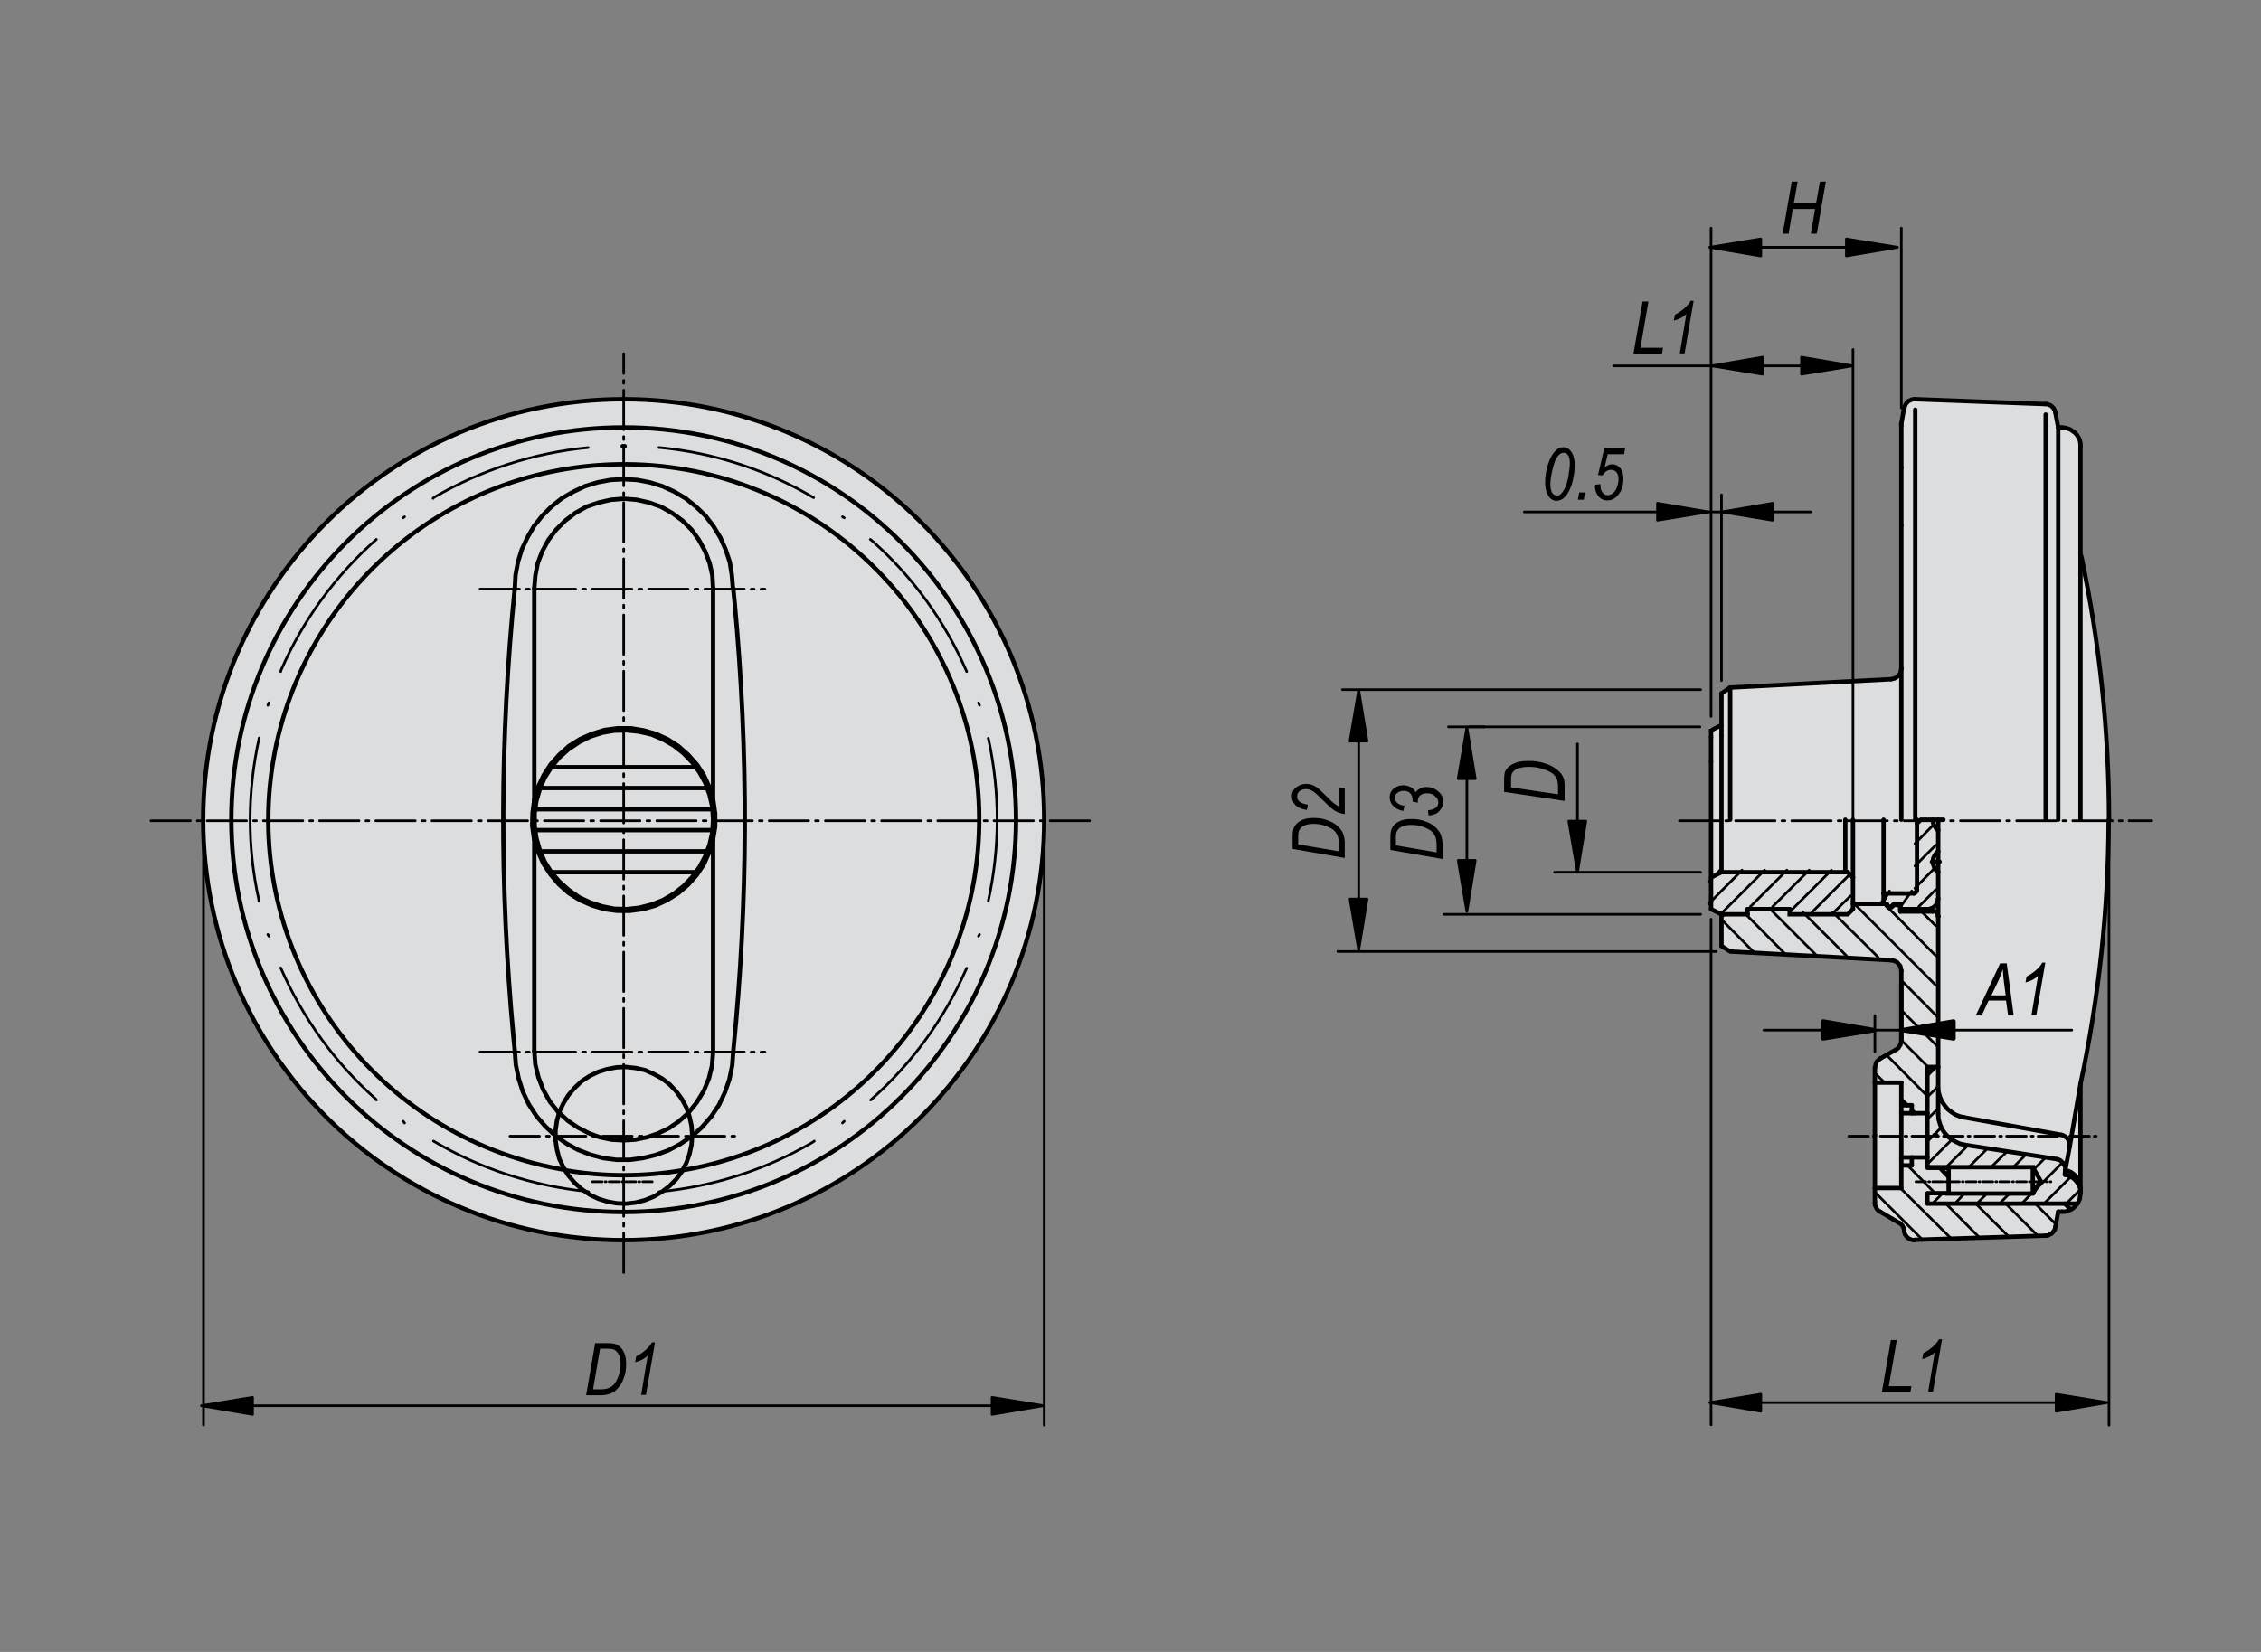 <?xml version="1.0" encoding="utf-8"?>
<!-- Generator: Adobe Illustrator 16.0.3, SVG Export Plug-In . SVG Version: 6.00 Build 0)  -->
<!DOCTYPE svg PUBLIC "-//W3C//DTD SVG 1.1//EN" "http://www.w3.org/Graphics/SVG/1.1/DTD/svg11.dtd">
<svg version="1.1" id="K0256-06262-108008" xmlns="http://www.w3.org/2000/svg" xmlns:xlink="http://www.w3.org/1999/xlink" x="0px"
	 y="0px" width="650px" height="475px" viewBox="0 0 650 475" enable-background="new 0 0 650 475" xml:space="preserve">
<rect x="0" y="0" width="650" height="475" fill="#808080" stroke="none"/>
<g>
	<g>
		<path fill="#DCDDDE" d="M179.1,356.4c66.7,0,120.7-54.1,120.7-120.7c0-66.7-54.1-120.7-120.7-120.7
			c-66.7,0-120.7,54.1-120.7,120.7C58.3,302.3,112.4,356.4,179.1,356.4"/>
		<path fill="#DCDDDE" d="M497.8,197.9l45.9-2.6l2.7-1.8V122l2.1-6.8l2.6-0.6l36.7,1.6l2.3,1.1l1.6,5.8l3.4,0.3l1.8,1.6l1.3,3.6
			l-0.2,33.6c0,0,6.8,25.9,6.8,41.6c0,15.7,2.7,12.1,0.5,52.7c-2.3,40.6-7.8,56.4-7.8,56.4l0.6,29.1l-1.3,4.5l-2.4,1.5l-2.6,0.5
			l-1.1,4.2l-1.3,2.1l-39,1.9l-2.3-0.8l-1-3.4l-7.8-4.7l-0.7-3.1v-38.3l1.3-2.1l5.7-2.9l0.5-2.6l0.3-20.2l-1-1.8L543,276l-45.4-2.4
			L495,272l-0.5-9.5l-3.1-1.1v-52.1l2.8-0.5l0.5-9.5L497.8,197.9z"/>
	</g>
	
		<line fill="none" stroke="#000000" stroke-width="0.75" stroke-linecap="round" stroke-miterlimit="1.5" x1="488.7" y1="209" x2="422.4" y2="209"/>
	
		<line fill="none" stroke="#000000" stroke-width="0.75" stroke-linecap="round" stroke-miterlimit="1.5" x1="488.9" y1="198.3" x2="385.9" y2="198.3"/>
	
		<line fill="none" stroke="#000000" stroke-width="1.25" stroke-linecap="round" stroke-miterlimit="1.5" x1="494.9" y1="208.5" x2="494.9" y2="199.4"/>
	
		<line fill="none" stroke="#000000" stroke-width="1.25" stroke-linecap="round" stroke-miterlimit="1.5" x1="543.7" y1="195.3" x2="497.4" y2="197.7"/>
	
		<line fill="none" stroke="#000000" stroke-width="1.25" stroke-linecap="round" stroke-miterlimit="1.5" x1="546.6" y1="192.2" x2="546.6" y2="151"/>
	
		<line fill="none" stroke="#000000" stroke-width="1.25" stroke-linecap="round" stroke-miterlimit="1.5" x1="546.6" y1="279.1" x2="546.6" y2="299.2"/>
	
		<line fill="none" stroke="#000000" stroke-width="1.25" stroke-linecap="round" stroke-miterlimit="1.5" x1="588.1" y1="116.2" x2="550.6" y2="114.8"/>
	
		<line fill="none" stroke="#000000" stroke-width="1.25" stroke-linecap="round" stroke-miterlimit="1.5" x1="550.6" y1="356.5" x2="588.1" y2="355.3"/>
	<polyline fill="none" stroke="#000000" stroke-width="1.25" stroke-linecap="round" stroke-miterlimit="1.5" points="543.7,195.3 
		544.1,195.2 544.6,195.1 545,194.9 545.4,194.6 545.7,194.3 546,194 546.3,193.6 546.4,193.2 546.5,192.7 546.6,192.3 546.6,192.2 
			"/>
	<polyline fill="none" stroke="#000000" stroke-width="1.25" stroke-linecap="round" stroke-miterlimit="1.5" points="546.6,279.1 
		546.5,278.7 546.4,278.2 546.3,277.8 546,277.4 545.7,277.1 545.4,276.7 545,276.5 544.6,276.3 544.2,276.2 543.7,276.1 
		543.7,276.1 	"/>
	
		<line fill="none" stroke="#000000" stroke-width="1.25" stroke-linecap="round" stroke-miterlimit="1.5" x1="546.6" y1="317.8" x2="549.6" y2="317.8"/>
	
		<line fill="none" stroke="#000000" stroke-width="1.25" stroke-linecap="round" stroke-miterlimit="1.5" x1="546.6" y1="335.1" x2="549.6" y2="335.1"/>
	
		<line fill="none" stroke="#000000" stroke-width="1.25" stroke-linecap="round" stroke-miterlimit="1.5" x1="539" y1="341.6" x2="546.6" y2="341.6"/>
	
		<line fill="none" stroke="#000000" stroke-width="1.25" stroke-linecap="round" stroke-miterlimit="1.5" x1="539" y1="311.3" x2="546.6" y2="311.3"/>
	
		<line fill="none" stroke="#000000" stroke-width="1.25" stroke-linecap="round" stroke-miterlimit="1.5" x1="539" y1="326.4" x2="539" y2="311.3"/>
	
		<line fill="none" stroke="#000000" stroke-width="1.25" stroke-linecap="round" stroke-miterlimit="1.5" x1="539" y1="326.4" x2="539" y2="341.6"/>
	
		<line fill="none" stroke="#000000" stroke-width="1.25" stroke-linecap="round" stroke-miterlimit="1.5" x1="540.5" y1="304.4" x2="545.1" y2="301.8"/>
	
		<line fill="none" stroke="#000000" stroke-width="1.25" stroke-linecap="round" stroke-miterlimit="1.5" x1="545.9" y1="351.6" x2="540.5" y2="348.4"/>
	
		<line fill="none" stroke="#000000" stroke-width="1.25" stroke-linecap="round" stroke-miterlimit="1.5" x1="546.6" y1="317.8" x2="546.6" y2="311.3"/>
	<polyline fill="none" stroke="#000000" stroke-width="1.25" stroke-linecap="round" stroke-miterlimit="1.5" points="545.1,301.8 
		545.4,301.6 545.8,301.3 546,300.9 546.3,300.5 546.4,300.1 546.5,299.7 546.6,299.2 546.6,299.2 	"/>
	<polyline fill="none" stroke="#000000" stroke-width="1.25" stroke-linecap="round" stroke-miterlimit="1.5" points="540.5,304.4 
		540.2,304.7 539.8,305 539.5,305.3 539.3,305.7 539.2,306.2 539.1,306.6 539,307.1 539,307 	"/>
	<polyline fill="none" stroke="#000000" stroke-width="1.25" stroke-linecap="round" stroke-miterlimit="1.5" points="539,345.8 
		539,346.3 539.1,346.7 539.3,347.1 539.5,347.5 539.8,347.9 540.1,348.2 540.5,348.4 540.5,348.4 	"/>
	<polyline fill="none" stroke="#000000" stroke-width="1.25" stroke-linecap="round" stroke-miterlimit="1.5" points="546.6,134.5 
		546.6,125.3 546.6,122.4 	"/>
	
		<line fill="none" stroke="#000000" stroke-width="1.25" stroke-linecap="round" stroke-miterlimit="1.5" x1="547.4" y1="117.3" x2="546.6" y2="121.8"/>
	<polyline fill="none" stroke="#000000" stroke-width="1.25" stroke-linecap="round" stroke-miterlimit="1.5" points="547.4,353.7 
		547.4,354.1 547.5,354.5 547.7,355 548,355.4 548.3,355.8 548.7,356.1 549.1,356.3 549.6,356.5 550.1,356.6 550.5,356.6 
		550.6,356.5 	"/>
	<polyline fill="none" stroke="#000000" stroke-width="1.25" stroke-linecap="round" stroke-miterlimit="1.5" points="547.4,353.7 
		547.3,353.2 547.1,352.8 546.9,352.4 546.6,352.1 546.3,351.8 545.9,351.5 545.9,351.6 	"/>
	<polyline fill="none" stroke="#000000" stroke-width="1.25" stroke-linecap="round" stroke-miterlimit="1.5" points="550.6,114.8 
		550.1,114.8 549.6,114.9 549.2,115.1 548.7,115.3 548.4,115.6 548,116 547.8,116.4 547.6,116.8 547.5,117.3 547.4,117.3 	"/>
	<polyline fill="none" stroke="#000000" stroke-width="1.25" stroke-linecap="round" stroke-miterlimit="1.5" points="598.1,128.3 
		598.1,127.5 597.9,126.6 597.6,125.9 597.1,125.1 596.6,124.5 595.9,124 595.2,123.5 594.4,123.2 593.6,123 592.8,122.9 
		591.7,122.9 	"/>
	<polyline fill="none" stroke="#000000" stroke-width="1.25" stroke-linecap="round" stroke-miterlimit="1.5" points="592.8,348.4 
		593.6,348.4 594.5,348.2 595.3,347.8 596,347.4 596.6,346.8 597.2,346.1 597.2,346.1 	"/>
	
		<line fill="none" stroke="#000000" stroke-width="1.25" stroke-linecap="round" stroke-miterlimit="1.5" x1="592.8" y1="348.4" x2="591.7" y2="348.4"/>
	
		<line fill="none" stroke="#000000" stroke-width="1.25" stroke-linecap="round" stroke-miterlimit="1.5" x1="598.1" y1="159.6" x2="598.1" y2="128.3"/>
	
		<line fill="none" stroke="#000000" stroke-width="1.25" stroke-linecap="round" stroke-miterlimit="1.5" x1="549.6" y1="320.1" x2="549.6" y2="317.8"/>
	
		<line fill="none" stroke="#000000" stroke-width="1.25" stroke-linecap="round" stroke-miterlimit="1.5" x1="549.6" y1="335.1" x2="549.6" y2="332.8"/>
	<polyline fill="none" stroke="#000000" stroke-width="1.25" stroke-linecap="round" stroke-miterlimit="1.5" points="546.6,341.6 
		546.6,335.1 546.6,332.8 	"/>
	
		<line fill="none" stroke="#000000" stroke-width="1.25" stroke-linecap="round" stroke-miterlimit="1.5" x1="546.6" y1="320.1" x2="546.6" y2="317.8"/>
	
		<line fill="none" stroke="#000000" stroke-width="1.25" stroke-linecap="round" stroke-miterlimit="1.5" x1="539" y1="341.6" x2="539" y2="345.8"/>
	
		<line fill="none" stroke="#000000" stroke-width="1.25" stroke-linecap="round" stroke-miterlimit="1.5" x1="539" y1="311.3" x2="539" y2="307"/>
	
		<line fill="none" stroke="#000000" stroke-width="1.25" stroke-linecap="round" stroke-miterlimit="1.5" x1="546.6" y1="151" x2="546.6" y2="134.5"/>
	
		<line fill="none" stroke="#000000" stroke-width="1.25" stroke-linecap="round" stroke-miterlimit="1.5" x1="544.5" y1="260.2" x2="545.8" y2="260.2"/>
	
		<line fill="none" stroke="#000000" stroke-width="1.25" stroke-linecap="round" stroke-miterlimit="1.5" x1="532.7" y1="259.9" x2="541.5" y2="259.9"/>
	
		<line fill="none" stroke="#000000" stroke-width="1.25" stroke-linecap="round" stroke-miterlimit="1.5" x1="545.8" y1="260.2" x2="546.3" y2="260.8"/>
	
		<line fill="none" stroke="#000000" stroke-width="1.25" stroke-linecap="round" stroke-miterlimit="1.5" x1="545.8" y1="260.2" x2="545.8" y2="259.9"/>
	
		<line fill="none" stroke="#000000" stroke-width="1.25" stroke-linecap="round" stroke-miterlimit="1.5" x1="543.8" y1="260.8" x2="544.5" y2="260.2"/>
	<polyline fill="none" stroke="#000000" stroke-width="1.25" stroke-linecap="round" stroke-miterlimit="1.5" points="542.4,260.2 
		542.5,260.3 542.5,260.4 542.5,260.5 542.6,260.6 542.7,260.7 542.8,260.8 542.9,260.9 543,260.9 543.1,261 543.3,261 543.4,261 
		543.5,260.9 543.6,260.9 543.8,260.8 543.8,260.8 543.8,260.8 	"/>
	
		<line fill="none" stroke="#000000" stroke-width="1.25" stroke-linecap="round" stroke-miterlimit="1.5" x1="544.5" y1="260.2" x2="544.5" y2="259.9"/>
	
		<line fill="none" stroke="#000000" stroke-width="1.25" stroke-linecap="round" stroke-miterlimit="1.5" x1="546.3" y1="262.1" x2="546.3" y2="261.4"/>
	<polyline fill="none" stroke="#000000" stroke-width="1.25" stroke-linecap="round" stroke-miterlimit="1.5" points="546.6,121.8 
		546.5,122.4 546.6,122.4 	"/>
	
		<line fill="none" stroke="#000000" stroke-width="1.25" stroke-linecap="round" stroke-miterlimit="1.5" x1="590.9" y1="118.7" x2="591.7" y2="122.9"/>
	<polyline fill="none" stroke="#000000" stroke-width="1.25" stroke-linecap="round" stroke-miterlimit="1.5" points="590.9,118.7 
		590.8,118.2 590.6,117.8 590.4,117.4 590.1,117.1 589.8,116.8 589.4,116.5 589,116.4 588.6,116.2 588.2,116.2 588.1,116.2 	"/>
	
		<line fill="none" stroke="#000000" stroke-width="1.25" stroke-linecap="round" stroke-miterlimit="1.5" x1="591.7" y1="348.4" x2="590.9" y2="352.7"/>
	<polyline fill="none" stroke="#000000" stroke-width="1.25" stroke-linecap="round" stroke-miterlimit="1.5" points="588.1,355.3 
		588.6,355.3 589,355.1 589.4,354.9 589.8,354.7 590.1,354.4 590.4,354 590.7,353.6 590.8,353.2 590.9,352.8 590.9,352.7 	"/>
	
		<line fill="none" stroke="#000000" stroke-width="1.25" stroke-linecap="round" stroke-miterlimit="1.5" x1="595" y1="329.7" x2="598.1" y2="311.7"/>
	
		<line fill="none" stroke="#000000" stroke-width="1.25" stroke-linecap="round" stroke-miterlimit="1.5" x1="555.6" y1="262.1" x2="546.3" y2="262.1"/>
	
		<line fill="none" stroke="#000000" stroke-width="1.25" stroke-linecap="round" stroke-miterlimit="1.5" x1="557.2" y1="306.8" x2="557.2" y2="263.5"/>
	
		<line fill="none" stroke="#000000" stroke-width="1.25" stroke-linecap="round" stroke-miterlimit="1.5" x1="546.6" y1="235.7" x2="546.6" y2="192.2"/>
	
		<line fill="none" stroke="#000000" stroke-width="1.25" stroke-linecap="round" stroke-miterlimit="1.5" x1="598.1" y1="159.6" x2="598.1" y2="235.7"/>
	
		<line fill="none" stroke="#000000" stroke-width="1.25" stroke-linecap="round" stroke-miterlimit="1.5" x1="591.7" y1="122.9" x2="591.7" y2="235.7"/>
	
		<line fill="none" stroke="#000000" stroke-width="1.25" stroke-linecap="round" stroke-miterlimit="1.5" x1="494.9" y1="272" x2="494.9" y2="262.9"/>
	
		<line fill="none" stroke="#000000" stroke-width="1.25" stroke-linecap="round" stroke-miterlimit="1.5" x1="497.4" y1="235.7" x2="497.4" y2="197.7"/>
	
		<line fill="none" stroke="#000000" stroke-width="1.25" stroke-linecap="round" stroke-miterlimit="1.5" x1="598.1" y1="341.7" x2="598.1" y2="311.7"/>
	<g>
		<path fill="none" stroke="#000000" stroke-width="1.25" stroke-linecap="round" stroke-miterlimit="1.5" d="M606.3,235.7
			c0-25.4-2.7-50.7-7.9-75.5l-0.2-0.6"/>
		<path fill="none" stroke="#000000" stroke-width="1.25" stroke-linecap="round" stroke-miterlimit="1.5" d="M598.1,311.7
			c5.3-24.8,8-50.1,8.1-75.5l0.1-0.6"/>
		
			<line fill="none" stroke="#000000" stroke-width="1.25" stroke-linecap="round" stroke-miterlimit="1.5" x1="542.3" y1="260.2" x2="542.3" y2="259.9"/>
		
			<line fill="none" stroke="#000000" stroke-width="1.25" stroke-linecap="round" stroke-miterlimit="1.5" x1="557.2" y1="263.5" x2="557.2" y2="258.4"/>
		
			<line fill="none" stroke="#000000" stroke-width="1.25" stroke-linecap="round" stroke-miterlimit="1.5" x1="557.2" y1="250.8" x2="557.2" y2="244.8"/>
		
			<line fill="none" stroke="#000000" stroke-width="1.25" stroke-linecap="round" stroke-miterlimit="1.5" x1="557.2" y1="238.7" x2="557.2" y2="235.7"/>
		
			<line fill="none" stroke="#000000" stroke-width="1.25" stroke-linecap="round" stroke-miterlimit="1.5" x1="497.4" y1="197.7" x2="497.4" y2="197.7"/>
		
			<line fill="none" stroke="#000000" stroke-width="1.25" stroke-linecap="round" stroke-miterlimit="1.5" x1="494.9" y1="199.4" x2="497.4" y2="197.7"/>
		<polyline fill="none" stroke="#000000" stroke-width="1.25" stroke-linecap="round" stroke-miterlimit="1.5" points="557.2,263.5 
			557.1,263.2 557.1,263 557,262.8 556.9,262.6 556.7,262.4 556.6,262.3 556.4,262.1 556.2,262 556,262 555.7,261.9 555.6,262.1 		
			"/>
		<polyline fill="none" stroke="#000000" stroke-width="1.25" stroke-linecap="round" stroke-miterlimit="1.5" points="557.2,263.6 
			557.2,263.5 557.2,263.5 		"/>
		<polyline fill="none" stroke="#000000" stroke-width="1.25" stroke-linecap="round" stroke-miterlimit="1.5" points="494.9,272 
			497.4,273.6 543.7,276.1 		"/>
		<path fill="none" stroke="#000000" stroke-width="1.25" stroke-linecap="round" stroke-miterlimit="1.5" d="M300.2,235.7
			c0-66.8-54.1-120.9-120.9-120.9c-66.8,0-120.9,54.1-120.9,120.9c0,66.8,54.1,120.9,120.9,120.9
			C246.1,356.5,300.2,302.4,300.2,235.7"/>
		<path fill="none" stroke="#000000" stroke-width="1.25" stroke-linecap="round" stroke-miterlimit="1.5" d="M292.1,235.7
			c0-62.3-50.5-112.8-112.8-112.8c-62.3,0-112.8,50.5-112.8,112.8c0,62.3,50.5,112.8,112.8,112.8C241.6,348.4,292.1,298,292.1,235.7
			"/>
		<polyline fill="none" stroke="#000000" stroke-width="1.25" stroke-linecap="round" stroke-miterlimit="1.5" points="205,169.1 
			204.8,165.5 204,161.9 202.7,158.5 200.9,155.2 198.8,152.3 196.2,149.7 193.2,147.5 190,145.7 186.6,144.5 183,143.7 
			179.3,143.4 175.7,143.7 172.1,144.5 168.6,145.7 165.4,147.5 162.5,149.7 159.9,152.3 157.7,155.2 155.9,158.5 154.6,161.9 
			153.9,165.5 153.6,169.1 		"/>
		<polyline fill="none" stroke="#000000" stroke-width="1.25" stroke-linecap="round" stroke-miterlimit="1.5" points="197.9,320 
			200.3,317 202.3,313.7 203.8,310.1 204.7,306.4 205,302.5 205,302.2 205,241.3 		"/>
		
			<line fill="none" stroke="#000000" stroke-width="1.25" stroke-linecap="round" stroke-miterlimit="1.5" x1="153.6" y1="302.2" x2="153.6" y2="241.3"/>
		
			<line fill="none" stroke="#000000" stroke-width="1.25" stroke-linecap="round" stroke-miterlimit="1.5" x1="205" y1="230" x2="205" y2="169.1"/>
		
			<line fill="none" stroke="#000000" stroke-width="1.25" stroke-linecap="round" stroke-miterlimit="1.5" x1="153.6" y1="230" x2="153.6" y2="169.1"/>
		<polyline fill="none" stroke="#000000" stroke-width="1.25" stroke-linecap="round" stroke-miterlimit="1.5" points="153.6,302.2 
			153.9,306.1 154.8,309.8 156.2,313.4 158.1,316.8 160.5,319.8 160.8,320 		"/>
		<path fill="none" stroke="#000000" stroke-width="1.25" stroke-linecap="round" stroke-miterlimit="1.5" d="M196.2,336.5
			c52.3-8.8,89.1-56,85-108.9c-4.2-52.8-48-93.7-101-94.1c-53-0.4-97.5,39.7-102.6,92.4c-5.1,52.7,31,100.6,83.2,110.2l1.7,0.3"/>
		<polyline fill="none" stroke="#000000" stroke-width="1.25" stroke-linecap="round" stroke-miterlimit="1.5" points="210.7,169.1 
			210.4,165.4 209.8,161.6 208.6,158 207.1,154.6 205.1,151.3 202.8,148.3 200.1,145.7 197.1,143.3 193.9,141.4 190.4,139.8 
			186.8,138.7 183.1,138 179.3,137.8 175.5,138 171.8,138.7 168.2,139.8 164.8,141.4 161.5,143.3 158.5,145.7 155.9,148.3 
			153.5,151.3 151.6,154.6 150,158 148.9,161.6 148.2,165.4 148,169.1 		"/>
		<path fill="none" stroke="#000000" stroke-width="1.25" stroke-linecap="round" stroke-miterlimit="1.5" d="M199,326.7l2.9-2.7
			l2.6-3l2.2-3.3l1.7-3.6l1.3-3.8l0.8-3.9l0.3-4l0-0.1c4.3-42.9,4.4-86.1,0.4-129l-0.4-4.1"/>
		<path fill="none" stroke="#000000" stroke-width="1.25" stroke-linecap="round" stroke-miterlimit="1.5" d="M148,169.1
			c-4.3,42.9-4.4,86.1-0.4,129l0.4,4.1l0.3,4l0.8,3.9l1.2,3.8l1.7,3.6l2.2,3.4l2.6,3l2.9,2.7l0.1,0.1"/>
		
			<line fill="none" stroke="#000000" stroke-width="1.25" stroke-linecap="round" stroke-miterlimit="1.5" x1="557.2" y1="258.4" x2="557.2" y2="250.8"/>
		<polyline fill="none" stroke="#000000" stroke-width="1.25" stroke-linecap="round" stroke-miterlimit="1.5" points="554.1,261.4 
			554.6,261.4 555.1,261.2 555.5,261.1 555.9,260.8 556.3,260.5 556.6,260.1 556.8,259.7 557,259.3 557.1,258.8 557.2,258.4 		"/>
		
			<line fill="none" stroke="#000000" stroke-width="1.25" stroke-linecap="round" stroke-miterlimit="1.5" x1="546.3" y1="259.9" x2="544.5" y2="259.9"/>
		
			<line fill="none" stroke="#000000" stroke-width="1.25" stroke-linecap="round" stroke-miterlimit="1.5" x1="546.3" y1="261.4" x2="546.3" y2="259.9"/>
		
			<line fill="none" stroke="#000000" stroke-width="1.25" stroke-linecap="round" stroke-miterlimit="1.5" x1="541.5" y1="256.9" x2="550.2" y2="256.9"/>
		
			<line fill="none" stroke="#000000" stroke-width="1.25" stroke-linecap="round" stroke-miterlimit="1.5" x1="551.1" y1="256" x2="551.1" y2="235.7"/>
		
			<line fill="none" stroke="#000000" stroke-width="1.25" stroke-linecap="round" stroke-miterlimit="1.5" x1="541.5" y1="256.9" x2="541.5" y2="259.9"/>
		
			<line fill="none" stroke="#000000" stroke-width="1.25" stroke-linecap="round" stroke-miterlimit="1.5" x1="554.1" y1="261.4" x2="546.3" y2="261.4"/>
		<polyline fill="none" stroke="#000000" stroke-width="1.25" stroke-linecap="round" stroke-miterlimit="1.5" points="542.4,259.9 
			542.5,260 542.5,260.1 542.5,260.3 542.6,260.4 542.7,260.5 542.8,260.6 542.9,260.6 543,260.7 543.1,260.7 543.3,260.7 
			543.4,260.7 543.5,260.7 543.7,260.6 543.8,260.6 543.9,260.5 543.8,260.6 544.5,259.9 		"/>
		
			<line fill="none" stroke="#000000" stroke-width="1.25" stroke-linecap="round" stroke-miterlimit="1.5" x1="542.3" y1="259.9" x2="541.5" y2="259.9"/>
		<polyline fill="none" stroke="#000000" stroke-width="1.25" stroke-linecap="round" stroke-miterlimit="1.5" points="550.2,256.9 
			550.3,256.8 550.4,256.8 550.5,256.8 550.6,256.7 550.7,256.6 550.8,256.5 550.9,256.4 550.9,256.3 551,256.2 551,256 551.1,256 
					"/>
		<polyline fill="none" stroke="#000000" stroke-width="1.25" stroke-linecap="round" stroke-miterlimit="1.5" points="557.2,244.8 
			556.7,245.2 556.4,245.6 556.1,246.1 555.8,246.7 555.7,247.2 555.7,247.8 555.7,248.4 555.9,249 556.1,249.5 556.4,250 
			556.8,250.5 557.2,250.9 557.2,250.8 		"/>
		
			<line fill="none" stroke="#000000" stroke-width="1.25" stroke-linecap="round" stroke-miterlimit="1.5" x1="557.2" y1="244.8" x2="557.2" y2="238.7"/>
		
			<line fill="none" stroke="#000000" stroke-width="1.25" stroke-linecap="round" stroke-miterlimit="1.5" x1="541.5" y1="235.7" x2="541.5" y2="256.9"/>
		<polyline fill="none" stroke="#000000" stroke-width="1.25" stroke-linecap="round" stroke-miterlimit="1.5" points="555.6,235.7 
			555.7,236.3 555.8,236.9 556.1,237.4 556.4,237.9 556.7,238.4 557.2,238.8 557.2,238.7 		"/>
		
			<line fill="none" stroke="#000000" stroke-width="1.25" stroke-linecap="round" stroke-miterlimit="1.5" x1="200.1" y1="220.6" x2="158.6" y2="220.6"/>
		
			<line fill="none" stroke="#000000" stroke-width="1.25" stroke-linecap="round" stroke-miterlimit="1.5" x1="203.4" y1="226.6" x2="155.3" y2="226.6"/>
		
			<line fill="none" stroke="#000000" stroke-width="1.25" stroke-linecap="round" stroke-miterlimit="1.5" x1="204.9" y1="232.7" x2="153.7" y2="232.7"/>
		
			<line fill="none" stroke="#000000" stroke-width="1.25" stroke-linecap="round" stroke-miterlimit="1.5" x1="204.9" y1="238.7" x2="153.7" y2="238.7"/>
		
			<line fill="none" stroke="#000000" stroke-width="1.25" stroke-linecap="round" stroke-miterlimit="1.5" x1="203.4" y1="244.8" x2="155.3" y2="244.8"/>
		
			<line fill="none" stroke="#000000" stroke-width="1.25" stroke-linecap="round" stroke-miterlimit="1.5" x1="200.1" y1="250.8" x2="158.6" y2="250.8"/>
		
			<line fill="none" stroke="#000000" stroke-width="1.25" stroke-linecap="round" stroke-miterlimit="1.5" x1="554.1" y1="346" x2="554.1" y2="343.7"/>
		
			<line fill="none" stroke="#000000" stroke-width="1.25" stroke-linecap="round" stroke-miterlimit="1.5" x1="597.2" y1="346.1" x2="554.1" y2="346.1"/>
		
			<line fill="none" stroke="#000000" stroke-width="1.25" stroke-linecap="round" stroke-miterlimit="1.5" x1="554.1" y1="306.8" x2="554.1" y2="320.1"/>
		
			<line fill="none" stroke="#000000" stroke-width="1.25" stroke-linecap="round" stroke-miterlimit="1.5" x1="554.1" y1="306.8" x2="557.2" y2="306.8"/>
		<polyline fill="none" stroke="#000000" stroke-width="1.25" stroke-linecap="round" stroke-miterlimit="1.5" points="597.2,346.1 
			597.6,345.4 597.9,344.7 598,343.9 598.1,343.1 598.1,343.1 598.1,342.2 597.9,341.4 597.5,340.6 597.1,339.9 596.5,339.2 
			595.9,338.7 595.1,338.3 594.4,337.9 593.5,337.8 593.6,337.8 		"/>
		
			<line fill="none" stroke="#000000" stroke-width="1.25" stroke-linecap="round" stroke-miterlimit="1.5" x1="564.9" y1="329.2" x2="591.3" y2="333.3"/>
		
			<line fill="none" stroke="#000000" stroke-width="1.25" stroke-linecap="round" stroke-miterlimit="1.5" x1="592.5" y1="326.3" x2="564.7" y2="321.3"/>
		
			<line fill="none" stroke="#000000" stroke-width="1.25" stroke-linecap="round" stroke-miterlimit="1.5" x1="557.2" y1="312.4" x2="557.2" y2="306.8"/>
		<polyline fill="none" stroke="#000000" stroke-width="1.25" stroke-linecap="round" stroke-miterlimit="1.5" points="564.7,321.3 
			563.4,321 562.1,320.5 560.9,319.7 559.9,318.9 559,317.8 558.2,316.6 557.7,315.4 557.3,314 557.2,312.6 557.2,312.4 
			557.2,320.2 		"/>
		<polyline fill="none" stroke="#000000" stroke-width="1.25" stroke-linecap="round" stroke-miterlimit="1.5" points="564.9,329.2 
			563.5,328.9 562.2,328.3 561,327.6 559.9,326.7 559,325.7 558.2,324.5 557.7,323.2 557.3,321.8 557.2,320.4 557.2,320.2 		"/>
		
			<line fill="none" stroke="#000000" stroke-width="1.25" stroke-linecap="round" stroke-miterlimit="1.5" x1="598.1" y1="341.7" x2="598.1" y2="343.1"/>
		
			<line fill="none" stroke="#000000" stroke-width="1.25" stroke-linecap="round" stroke-miterlimit="1.5" x1="554.1" y1="320.1" x2="546.6" y2="320.1"/>
		<polyline fill="none" stroke="#000000" stroke-width="1.25" stroke-linecap="round" stroke-miterlimit="1.5" points="554.1,332.8 
			546.6,332.8 546.6,320.1 		"/>
		<polyline fill="none" stroke="#000000" stroke-width="1.25" stroke-linecap="round" stroke-miterlimit="1.5" points="554.1,320.1 
			554.1,332.3 554.1,335.1 		"/>
		
			<line fill="none" stroke="#000000" stroke-width="1.25" stroke-linecap="round" stroke-miterlimit="1.5" x1="593.6" y1="337.8" x2="593.7" y2="336.6"/>
		<polyline fill="none" stroke="#000000" stroke-width="1.25" stroke-linecap="round" stroke-miterlimit="1.5" points="593.7,336.5 
			594.5,336.7 595.3,337 596,337.5 596.6,338 597.1,338.6 597.5,339.3 597.8,340.1 598,340.9 598.1,341.7 598.1,341.7 		"/>
		<polyline fill="none" stroke="#000000" stroke-width="1.25" stroke-linecap="round" stroke-miterlimit="1.5" points="591.3,333.3 
			591.7,333.4 592.2,333.6 592.6,333.9 593,334.3 593.3,334.7 593.5,335.1 593.7,335.6 593.8,336.1 593.8,336.6 593.7,336.6 
			595,329.7 		"/>
		<polyline fill="none" stroke="#000000" stroke-width="1.25" stroke-linecap="round" stroke-miterlimit="1.5" points="592.5,326.3 
			593,326.4 593.4,326.6 593.8,326.9 594.2,327.2 594.5,327.6 594.7,328 594.9,328.4 595,328.9 595,329.3 595,329.8 595,329.7 		"/>
		<polyline fill="none" stroke="#000000" stroke-width="1.25" stroke-linecap="round" stroke-miterlimit="1.5" points="199,326.4 
			198.8,323.7 198.2,321 197.3,318.4 196,316 194.4,313.8 192.5,311.8 190.3,310.1 187.9,308.8 185.4,307.7 182.7,307.1 180,306.8 
			177.3,306.9 174.6,307.4 172,308.2 169.5,309.4 167.2,310.9 165.2,312.8 163.4,314.9 162,317.2 160.8,319.7 160.1,322.3 
			159.7,325.1 159.7,327.8 160.1,330.5 160.8,333.2 162,335.7 163.4,338 165.2,340.1 167.2,341.9 169.5,343.5 172,344.7 
			174.6,345.5 177.3,346 180,346.1 182.7,345.8 185.4,345.1 187.9,344.1 190.3,342.7 192.5,341 194.4,339.1 196,336.9 197.3,334.4 
			198.2,331.9 198.8,329.2 199,326.4 		"/>
		<polyline fill="none" stroke="#000000" stroke-width="1.25" stroke-linecap="round" stroke-miterlimit="1.5" points="160.8,320 
			163.3,322.3 166.1,324.2 169.2,325.8 172.4,327 175.8,327.7 179.2,327.9 182.6,327.7 186,327 189.2,325.9 192.3,324.4 
			195.1,322.5 197.7,320.2 197.9,320 		"/>
		<polyline fill="none" stroke="#000000" stroke-width="1.25" stroke-linecap="round" stroke-miterlimit="1.5" points="159.7,326.6 
			162.8,328.8 166.1,330.6 169.7,332 173.4,333 177.2,333.5 181,333.5 184.8,333 188.5,332.1 192.1,330.8 195.5,329 198.6,326.9 
			199,326.7 		"/>
		<path fill="none" stroke="#000000" stroke-width="1.25" stroke-linecap="round" stroke-miterlimit="1.5" d="M196.2,336.5
			c-11.2,1.9-22.6,1.9-33.7,0l-0.1,0"/>
		<polyline fill="none" stroke="#000000" stroke-width="1.25" stroke-linecap="round" stroke-miterlimit="1.5" points="494.9,250.8 
			494.9,235.7 494.9,211.5 		"/>
		
			<line fill="none" stroke="#000000" stroke-width="1.25" stroke-linecap="round" stroke-miterlimit="1.5" x1="491.9" y1="259.3" x2="491.9" y2="252.3"/>
		<polyline fill="none" stroke="#000000" stroke-width="1.25" stroke-linecap="round" stroke-miterlimit="1.5" points="502.4,261.4 
			502.4,262.9 495.7,262.9 		"/>
		
			<line fill="none" stroke="#000000" stroke-width="1.25" stroke-linecap="round" stroke-miterlimit="1.5" x1="514.5" y1="261.4" x2="502.4" y2="261.4"/>
		<polyline fill="none" stroke="#000000" stroke-width="1.25" stroke-linecap="round" stroke-miterlimit="1.5" points="532.7,261.4 
			531.2,262.9 514.5,262.9 514.5,261.4 		"/>
		
			<line fill="none" stroke="#000000" stroke-width="1.25" stroke-linecap="round" stroke-miterlimit="1.5" x1="531.2" y1="250.8" x2="494.9" y2="250.8"/>
		
			<line fill="none" stroke="#000000" stroke-width="1.25" stroke-linecap="round" stroke-miterlimit="1.5" x1="491.9" y1="219" x2="491.9" y2="212"/>
		
			<line fill="none" stroke="#000000" stroke-width="1.25" stroke-linecap="round" stroke-miterlimit="1.5" x1="532.7" y1="252.3" x2="532.7" y2="261.4"/>
		<polyline fill="none" stroke="#000000" stroke-width="1.25" stroke-linecap="round" stroke-miterlimit="1.5" points="494.9,250.8 
			491.9,252.3 491.9,219 		"/>
		
			<line fill="none" stroke="#000000" stroke-width="1.25" stroke-linecap="round" stroke-miterlimit="1.5" x1="532.7" y1="252.3" x2="531.2" y2="250.8"/>
		
			<line fill="none" stroke="#000000" stroke-width="1.25" stroke-linecap="round" stroke-miterlimit="1.5" x1="495.7" y1="262.9" x2="494.9" y2="262.9"/>
		
			<line fill="none" stroke="#000000" stroke-width="1.25" stroke-linecap="round" stroke-miterlimit="1.5" x1="491.9" y1="261.4" x2="491.9" y2="259.3"/>
		
			<line fill="none" stroke="#000000" stroke-width="1.25" stroke-linecap="round" stroke-miterlimit="1.5" x1="491.9" y1="261.4" x2="494.9" y2="262.9"/>
		<polyline fill="none" stroke="#000000" stroke-width="1.25" stroke-linecap="round" stroke-miterlimit="1.5" points="491.9,212 
			491.9,210 494.9,208.5 494.9,211.5 		"/>
		
			<line fill="none" stroke="#000000" stroke-width="1.25" stroke-linecap="round" stroke-miterlimit="1.5" x1="554.1" y1="343.1" x2="560.2" y2="343.1"/>
		<polyline fill="none" stroke="#000000" stroke-width="1.25" stroke-linecap="round" stroke-miterlimit="1.5" points="554.1,335.8 
			560.2,335.8 560.2,343.1 		"/>
		
			<line fill="none" stroke="#000000" stroke-width="1.25" stroke-linecap="round" stroke-miterlimit="1.5" x1="550.6" y1="235.7" x2="550.6" y2="117.8"/>
		
			<line fill="none" stroke="#000000" stroke-width="1.25" stroke-linecap="round" stroke-miterlimit="1.5" x1="588.1" y1="235.7" x2="588.1" y2="119.2"/>
		
			<line fill="none" stroke="#000000" stroke-width="0.75" stroke-linecap="round" stroke-miterlimit="1.5" x1="539" y1="342.8" x2="552.6" y2="356.4"/>
		
			<line fill="none" stroke="#000000" stroke-width="0.75" stroke-linecap="round" stroke-miterlimit="1.5" x1="560.9" y1="356.1" x2="546.3" y2="341.6"/>
		
			<line fill="none" stroke="#000000" stroke-width="0.75" stroke-linecap="round" stroke-miterlimit="1.5" x1="548.4" y1="335.1" x2="556.3" y2="343.1"/>
		
			<line fill="none" stroke="#000000" stroke-width="0.75" stroke-linecap="round" stroke-miterlimit="1.5" x1="559.4" y1="346.1" x2="569.1" y2="355.9"/>
		
			<line fill="none" stroke="#000000" stroke-width="0.75" stroke-linecap="round" stroke-miterlimit="1.5" x1="568" y1="346.1" x2="577.5" y2="355.6"/>
		
			<line fill="none" stroke="#000000" stroke-width="1.25" stroke-linecap="round" stroke-miterlimit="1.5" x1="557.7" y1="335.8" x2="560.2" y2="338.4"/>
		
			<line fill="none" stroke="#000000" stroke-width="0.75" stroke-linecap="round" stroke-miterlimit="1.5" x1="494.9" y1="264.4" x2="504.4" y2="274"/>
		
			<line fill="none" stroke="#000000" stroke-width="0.75" stroke-linecap="round" stroke-miterlimit="1.5" x1="539" y1="308.6" x2="541.8" y2="311.3"/>
		
			<line fill="none" stroke="#000000" stroke-width="1.25" stroke-linecap="round" stroke-miterlimit="1.5" x1="546.6" y1="316.3" x2="548.2" y2="317.8"/>
		
			<line fill="none" stroke="#000000" stroke-width="1.25" stroke-linecap="round" stroke-miterlimit="1.5" x1="549.6" y1="319.3" x2="550.4" y2="320.1"/>
		
			<line fill="none" stroke="#000000" stroke-width="0.75" stroke-linecap="round" stroke-miterlimit="1.5" x1="576.6" y1="346.1" x2="585.8" y2="355.3"/>
		
			<line fill="none" stroke="#000000" stroke-width="0.75" stroke-linecap="round" stroke-miterlimit="1.5" x1="585.1" y1="346.1" x2="591" y2="352"/>
		
			<line fill="none" stroke="#000000" stroke-width="0.75" stroke-linecap="round" stroke-miterlimit="1.5" x1="542.3" y1="303.3" x2="554.1" y2="315.2"/>
		
			<line fill="none" stroke="#000000" stroke-width="0.75" stroke-linecap="round" stroke-miterlimit="1.5" x1="501.9" y1="262.9" x2="513.4" y2="274.5"/>
		
			<line fill="none" stroke="#000000" stroke-width="0.75" stroke-linecap="round" stroke-miterlimit="1.5" x1="508.9" y1="261.4" x2="522.5" y2="275"/>
		
			<line fill="none" stroke="#000000" stroke-width="0.75" stroke-linecap="round" stroke-miterlimit="1.5" x1="546.6" y1="299.1" x2="554.3" y2="306.8"/>
		
			<line fill="none" stroke="#000000" stroke-width="1.25" stroke-linecap="round" stroke-miterlimit="1.5" x1="593.6" y1="346.1" x2="595.3" y2="347.8"/>
		
			<line fill="none" stroke="#000000" stroke-width="0.75" stroke-linecap="round" stroke-miterlimit="1.5" x1="557.2" y1="301.1" x2="546.6" y2="290.5"/>
		
			<line fill="none" stroke="#000000" stroke-width="0.75" stroke-linecap="round" stroke-miterlimit="1.5" x1="518.3" y1="262.3" x2="530.8" y2="274.8"/>
		
			<line fill="none" stroke="#000000" stroke-width="0.75" stroke-linecap="round" stroke-miterlimit="1.5" x1="526.9" y1="262.3" x2="539.9" y2="275.2"/>
		
			<line fill="none" stroke="#000000" stroke-width="0.75" stroke-linecap="round" stroke-miterlimit="1.5" x1="546.6" y1="281.9" x2="557.2" y2="292.6"/>
		
			<line fill="none" stroke="#000000" stroke-width="0.75" stroke-linecap="round" stroke-miterlimit="1.5" x1="556.5" y1="283.3" x2="532.4" y2="259.2"/>
		
			<line fill="none" stroke="#000000" stroke-width="0.75" stroke-linecap="round" stroke-miterlimit="1.5" x1="541" y1="259.2" x2="556.5" y2="274.8"/>
		
			<line fill="none" stroke="#000000" stroke-width="0.75" stroke-linecap="round" stroke-miterlimit="1.5" x1="556.5" y1="266.2" x2="551.7" y2="261.4"/>
		<polyline fill="none" stroke="#000000" stroke-width="1.25" stroke-linecap="round" stroke-miterlimit="1.5" points="205,241.3 
			205.6,237.7 205.6,234 205.1,230.4 205,230 		"/>
		<polyline fill="none" stroke="#000000" stroke-width="1.25" stroke-linecap="round" stroke-miterlimit="1.5" points="153.6,241.3 
			154.7,244.9 156.2,248.3 158.3,251.5 160.7,254.3 163.5,256.8 166.7,258.8 170.1,260.3 173.7,261.4 177.4,261.9 181.1,261.9 
			184.8,261.4 188.4,260.4 191.8,258.8 195,256.8 197.8,254.4 200.3,251.6 202.4,248.4 203.9,245 205,241.4 205,241.3 		"/>
		<polyline fill="none" stroke="#000000" stroke-width="1.25" stroke-linecap="round" stroke-miterlimit="1.5" points="153.6,230 
			153.1,233.7 153,237.4 153.5,241 153.6,241.3 		"/>
		<polyline fill="none" stroke="#000000" stroke-width="1.25" stroke-linecap="round" stroke-miterlimit="1.5" points="205,230 
			204,226.5 202.4,223 200.4,219.9 197.9,217.1 195.1,214.6 192,212.6 188.5,211 185,210 181.3,209.4 177.5,209.4 173.8,209.9 
			170.2,211 166.8,212.5 163.6,214.5 160.8,217 158.3,219.8 156.3,222.9 154.7,226.3 153.6,229.9 153.6,230 		"/>
		
			<line fill="none" stroke="#000000" stroke-width="0.75" stroke-linecap="round" stroke-miterlimit="1.5" x1="551.6" y1="260.7" x2="556.5" y2="255.8"/>
		
			<line fill="none" stroke="#000000" stroke-width="0.75" stroke-linecap="round" stroke-miterlimit="1.5" x1="556.1" y1="249.7" x2="550.5" y2="255.4"/>
		
			<line fill="none" stroke="#000000" stroke-width="0.75" stroke-linecap="round" stroke-miterlimit="1.5" x1="549.6" y1="256.2" x2="546.3" y2="260.8"/>
		
			<line fill="none" stroke="#000000" stroke-width="0.75" stroke-linecap="round" stroke-miterlimit="1.5" x1="541.5" y1="259.3" x2="543.2" y2="256.2"/>
		
			<line fill="none" stroke="#000000" stroke-width="0.75" stroke-linecap="round" stroke-miterlimit="1.5" x1="550.5" y1="249" x2="556.5" y2="243"/>
		
			<line fill="none" stroke="#000000" stroke-width="0.75" stroke-linecap="round" stroke-miterlimit="1.5" x1="555.8" y1="237.2" x2="550.5" y2="242.6"/>
		
			<line fill="none" stroke="#000000" stroke-width="1.25" stroke-linecap="round" stroke-miterlimit="1.5" x1="551.1" y1="236.8" x2="552.2" y2="235.7"/>
		<polyline fill="none" stroke="#000000" stroke-width="1.25" stroke-linecap="round" stroke-miterlimit="1.5" points="205,235.7 
			204.8,232.1 204,228.6 202.8,225.2 201.1,222.1 199,219.2 196.5,216.6 193.7,214.4 190.6,212.6 187.3,211.2 183.8,210.4 
			180.2,210 176.6,210.1 173.1,210.7 169.7,211.8 166.5,213.4 163.5,215.4 160.8,217.8 158.5,220.6 156.6,223.6 155.2,226.9 
			154.2,230.3 153.7,233.9 153.7,237.5 154.2,241 155.2,244.5 156.6,247.8 158.5,250.8 160.8,253.5 163.5,255.9 166.5,258 
			169.7,259.5 173.1,260.6 176.6,261.3 180.2,261.4 183.8,261 187.3,260.1 190.6,258.8 193.7,257 196.5,254.8 199,252.2 
			201.1,249.3 202.8,246.1 204,242.8 204.8,239.3 205,235.7 		"/>
		
			<line fill="none" stroke="#000000" stroke-width="1.25" stroke-linecap="round" stroke-miterlimit="1.5" x1="559.4" y1="343.2" x2="584.5" y2="343.2"/>
		<polyline fill="none" stroke="#000000" stroke-width="1.25" stroke-linecap="round" stroke-miterlimit="1.5" points="554.1,335.6 
			584.4,335.6 584.4,343.2 586.6,339.5 584.4,335.6 		"/>
		
			<line fill="none" stroke="#000000" stroke-width="0.75" stroke-linecap="round" stroke-miterlimit="1.5" x1="594" y1="346.1" x2="598" y2="342.1"/>
		
			<line fill="none" stroke="#000000" stroke-width="0.75" stroke-linecap="round" stroke-miterlimit="1.5" x1="595.3" y1="338.4" x2="587.6" y2="346.1"/>
		
			<line fill="none" stroke="#000000" stroke-width="0.75" stroke-linecap="round" stroke-miterlimit="1.5" x1="581.2" y1="346.1" x2="584" y2="343.2"/>
		
			<line fill="none" stroke="#000000" stroke-width="0.75" stroke-linecap="round" stroke-miterlimit="1.5" x1="584.9" y1="342.4" x2="592.9" y2="334.3"/>
		
			<line fill="none" stroke="#000000" stroke-width="0.75" stroke-linecap="round" stroke-miterlimit="1.5" x1="588" y1="332.9" x2="584.7" y2="336.2"/>
		
			<line fill="none" stroke="#000000" stroke-width="0.75" stroke-linecap="round" stroke-miterlimit="1.5" x1="577.7" y1="343.2" x2="574.8" y2="346.1"/>
		
			<line fill="none" stroke="#000000" stroke-width="0.75" stroke-linecap="round" stroke-miterlimit="1.5" x1="568.3" y1="346.1" x2="571.2" y2="343.2"/>
		
			<line fill="none" stroke="#000000" stroke-width="0.75" stroke-linecap="round" stroke-miterlimit="1.5" x1="578.8" y1="335.6" x2="582.5" y2="331.9"/>
		
			<line fill="none" stroke="#000000" stroke-width="0.75" stroke-linecap="round" stroke-miterlimit="1.5" x1="577" y1="331.1" x2="572.4" y2="335.6"/>
		
			<line fill="none" stroke="#000000" stroke-width="0.75" stroke-linecap="round" stroke-miterlimit="1.5" x1="564.7" y1="343.2" x2="562" y2="346.1"/>
		
			<line fill="none" stroke="#000000" stroke-width="0.75" stroke-linecap="round" stroke-miterlimit="1.5" x1="555.5" y1="346.1" x2="558.4" y2="343.2"/>
		
			<line fill="none" stroke="#000000" stroke-width="0.75" stroke-linecap="round" stroke-miterlimit="1.5" x1="566" y1="335.6" x2="571.3" y2="330.3"/>
		
			<line fill="none" stroke="#000000" stroke-width="0.75" stroke-linecap="round" stroke-miterlimit="1.5" x1="565.8" y1="329.3" x2="559.5" y2="335.6"/>
		
			<line fill="none" stroke="#000000" stroke-width="0.75" stroke-linecap="round" stroke-miterlimit="1.5" x1="554.1" y1="334.7" x2="561.1" y2="327.7"/>
		
			<line fill="none" stroke="#000000" stroke-width="0.75" stroke-linecap="round" stroke-miterlimit="1.5" x1="558.1" y1="324.2" x2="554.1" y2="328.2"/>
		
			<line fill="none" stroke="#000000" stroke-width="0.75" stroke-linecap="round" stroke-miterlimit="1.5" x1="554.1" y1="321.8" x2="557.2" y2="318.7"/>
		
			<line fill="none" stroke="#000000" stroke-width="0.75" stroke-linecap="round" stroke-miterlimit="1.5" x1="557.2" y1="312.4" x2="554.1" y2="315.4"/>
		
			<line fill="none" stroke="#000000" stroke-width="1.25" stroke-linecap="round" stroke-miterlimit="1.5" x1="554.1" y1="309" x2="556.3" y2="306.8"/>
		
			<line fill="none" stroke="#000000" stroke-width="1.25" stroke-linecap="round" stroke-miterlimit="1.5" x1="530.5" y1="250.8" x2="530.5" y2="235.7"/>
		
			<line fill="none" stroke="#000000" stroke-width="1.25" stroke-linecap="round" stroke-miterlimit="1.5" x1="532.7" y1="235.7" x2="532.7" y2="252.3"/>
		
			<line fill="none" stroke="#000000" stroke-width="0.75" stroke-linecap="round" stroke-miterlimit="1.5" x1="527.2" y1="262.3" x2="532" y2="257.6"/>
		
			<line fill="none" stroke="#000000" stroke-width="0.75" stroke-linecap="round" stroke-miterlimit="1.5" x1="531.8" y1="251.4" x2="520.9" y2="262.3"/>
		
			<line fill="none" stroke="#000000" stroke-width="0.75" stroke-linecap="round" stroke-miterlimit="1.5" x1="514.4" y1="262.3" x2="526.5" y2="250.2"/>
		
			<line fill="none" stroke="#000000" stroke-width="0.75" stroke-linecap="round" stroke-miterlimit="1.5" x1="520.1" y1="250.2" x2="509.6" y2="260.7"/>
		
			<line fill="none" stroke="#000000" stroke-width="1.25" stroke-linecap="round" stroke-miterlimit="1.5" x1="502.3" y1="262.9" x2="502.4" y2="262.8"/>
		
			<line fill="none" stroke="#000000" stroke-width="0.75" stroke-linecap="round" stroke-miterlimit="1.5" x1="503.2" y1="260.7" x2="513.7" y2="250.2"/>
		
			<line fill="none" stroke="#000000" stroke-width="0.75" stroke-linecap="round" stroke-miterlimit="1.5" x1="507.3" y1="250.2" x2="495.2" y2="262.3"/>
		
			<line fill="none" stroke="#000000" stroke-width="0.75" stroke-linecap="round" stroke-miterlimit="1.5" x1="491.2" y1="259.9" x2="500.8" y2="250.2"/>
		
			<line fill="none" stroke="#000000" stroke-width="0.75" stroke-linecap="round" stroke-miterlimit="1.5" x1="494.5" y1="250.2" x2="491.2" y2="253.5"/>
		
			<line fill="none" stroke="#000000" stroke-width="0.75" stroke-linecap="round" stroke-miterlimit="1.5" x1="58.5" y1="235.7" x2="58.5" y2="409.8"/>
		
			<line fill="none" stroke="#000000" stroke-width="0.75" stroke-linecap="round" stroke-miterlimit="1.5" x1="300.2" y1="235.7" x2="300.2" y2="409.8"/>
		
			<line fill="none" stroke="#000000" stroke-width="0.75" stroke-linecap="round" stroke-miterlimit="1.5" x1="491.9" y1="264.3" x2="491.9" y2="409.7"/>
		
			<line fill="none" stroke="#000000" stroke-width="0.75" stroke-linecap="round" stroke-miterlimit="1.5" x1="606.3" y1="235.7" x2="606.3" y2="409.8"/>
		
			<line fill="none" stroke="#000000" stroke-width="0.75" stroke-linecap="round" stroke-miterlimit="1.5" x1="539" y1="302.4" x2="539" y2="292"/>
		
			<line fill="none" stroke="#000000" stroke-width="1.25" stroke-linecap="round" stroke-miterlimit="1.5" x1="546.6" y1="299.2" x2="546.6" y2="283"/>
		<path fill="none" stroke="#000000" stroke-width="0.75" stroke-linecap="round" stroke-miterlimit="1.5" d="M491.9,65.6"/>
		<path fill="none" stroke="#000000" stroke-width="0.75" stroke-linecap="round" stroke-miterlimit="1.5" d="M491.9,219"/>
		<path fill="none" stroke="#000000" stroke-width="0.75" stroke-linecap="round" stroke-miterlimit="1.5" d="M546.6,65.6"/>
		<path fill="none" stroke="#000000" stroke-width="0.75" stroke-linecap="round" stroke-miterlimit="1.5" d="M546.6,115"/>
		
			<line fill="none" stroke="#000000" stroke-width="0.75" stroke-linecap="round" stroke-miterlimit="1.5" x1="488.9" y1="262.9" x2="415.1" y2="262.9"/>
		
			<line fill="none" stroke="#000000" stroke-width="0.75" stroke-linecap="round" stroke-miterlimit="1.5" x1="493.4" y1="273.6" x2="384.6" y2="273.6"/>
		<path fill="none" stroke="#000000" stroke-width="0.75" stroke-linecap="round" stroke-miterlimit="1.5" d="M532.7,235.7"/>
		
			<line fill="none" stroke="#000000" stroke-width="0.75" stroke-linecap="round" stroke-miterlimit="1.5" x1="488.9" y1="250.8" x2="446.9" y2="250.8"/>
		
			<line fill="none" stroke="#000000" stroke-width="0.75" stroke-linecap="round" stroke-miterlimit="1.5" x1="494.9" y1="195.7" x2="494.9" y2="142.3"/>
		
			<line fill="none" stroke="#000000" stroke-width="1.25" stroke-linecap="round" stroke-miterlimit="1.5" x1="557.6" y1="247.8" x2="556.9" y2="247.8"/>
		
			<line fill="none" stroke="#000000" stroke-width="1.25" stroke-linecap="round" stroke-miterlimit="1.5" x1="556.5" y1="247.8" x2="556.3" y2="247.8"/>
		
			<line fill="none" stroke="#000000" stroke-width="1.25" stroke-linecap="round" stroke-miterlimit="1.5" x1="555.9" y1="247.8" x2="555.4" y2="247.8"/>
		
			<line fill="none" stroke="#000000" stroke-width="1.25" stroke-linecap="round" stroke-miterlimit="1.5" x1="552.6" y1="235.7" x2="558.7" y2="235.7"/>
		
			<line fill="none" stroke="#000000" stroke-width="1.25" stroke-linecap="round" stroke-miterlimit="1.5" x1="556.1" y1="326.4" x2="556.7" y2="326.4"/>
		<path fill="none" stroke="#000000" stroke-width="0.75" stroke-linecap="round" stroke-miterlimit="1.5" d="M74.5,212.2
			c-3.4,15.3-3.5,31.2-0.1,46.5l0,0.4"/>
		
			<line fill="none" stroke="#000000" stroke-width="0.75" stroke-linecap="round" stroke-miterlimit="1.5" x1="77" y1="268.7" x2="77.3" y2="269.2"/>
		<path fill="none" stroke="#000000" stroke-width="0.75" stroke-linecap="round" stroke-miterlimit="1.5" d="M80.7,278.3
			C87,292.7,96.3,305.6,108,316l0.2,0.3"/>
		
			<line fill="none" stroke="#000000" stroke-width="0.75" stroke-linecap="round" stroke-miterlimit="1.5" x1="115.9" y1="322.4" x2="116.3" y2="322.9"/>
		<path fill="none" stroke="#000000" stroke-width="0.75" stroke-linecap="round" stroke-miterlimit="1.5" d="M124.6,328.1
			c13.5,8,28.6,12.9,44.2,14.5l0.4,0.1"/>
		<path fill="none" stroke="#000000" stroke-width="0.75" stroke-linecap="round" stroke-miterlimit="1.5" d="M189.4,342.7
			c15.6-1.5,30.7-6.3,44.3-14.3l0.4-0.3"/>
		
			<line fill="none" stroke="#000000" stroke-width="0.75" stroke-linecap="round" stroke-miterlimit="1.5" x1="242.2" y1="322.9" x2="242.7" y2="322.4"/>
		<path fill="none" stroke="#000000" stroke-width="0.75" stroke-linecap="round" stroke-miterlimit="1.5" d="M250.3,316.3
			c11.8-10.4,21.1-23.2,27.4-37.5l0.2-0.4"/>
		
			<line fill="none" stroke="#000000" stroke-width="0.75" stroke-linecap="round" stroke-miterlimit="1.5" x1="281.3" y1="269.2" x2="281.6" y2="268.7"/>
		<path fill="none" stroke="#000000" stroke-width="0.75" stroke-linecap="round" stroke-miterlimit="1.5" d="M284.1,259.1
			c3.4-15.3,3.4-31.2,0.1-46.5l-0.1-0.3"/>
		
			<line fill="none" stroke="#000000" stroke-width="0.75" stroke-linecap="round" stroke-miterlimit="1.5" x1="281.6" y1="202.8" x2="281.3" y2="202.1"/>
		<path fill="none" stroke="#000000" stroke-width="0.75" stroke-linecap="round" stroke-miterlimit="1.5" d="M277.9,193.1
			c-6.2-14.4-15.5-27.3-27.3-37.7l-0.4-0.3"/>
		
			<line fill="none" stroke="#000000" stroke-width="0.75" stroke-linecap="round" stroke-miterlimit="1.5" x1="242.7" y1="148.9" x2="242.2" y2="148.6"/>
		<path fill="none" stroke="#000000" stroke-width="0.75" stroke-linecap="round" stroke-miterlimit="1.5" d="M233.9,143.1
			c-13.5-8-28.6-12.9-44.2-14.4l-0.3,0"/>
		
			<line fill="none" stroke="#000000" stroke-width="1.25" stroke-linecap="round" stroke-miterlimit="1.5" x1="179.6" y1="128.3" x2="179" y2="128.3"/>
		<path fill="none" stroke="#000000" stroke-width="0.75" stroke-linecap="round" stroke-miterlimit="1.5" d="M169.1,128.7
			c-15.6,1.5-30.7,6.4-44.3,14.3l-0.3,0.3"/>
		
			<line fill="none" stroke="#000000" stroke-width="0.75" stroke-linecap="round" stroke-miterlimit="1.5" x1="116.3" y1="148.6" x2="115.9" y2="148.9"/>
		<path fill="none" stroke="#000000" stroke-width="0.75" stroke-linecap="round" stroke-miterlimit="1.5" d="M108.2,155.1
			c-11.8,10.4-21.1,23.2-27.4,37.6l-0.1,0.4"/>
		
			<line fill="none" stroke="#000000" stroke-width="0.75" stroke-linecap="round" stroke-miterlimit="1.5" x1="77.3" y1="202.1" x2="77" y2="202.8"/>
		<polyline fill="none" stroke="#000000" stroke-width="0.75" stroke-linecap="round" stroke-miterlimit="1.5" points="495.7,403.3 
			549.5,403.3 603.5,403.3 		"/>
	</g>
	<g>
		<path d="M512.5,67.2l2.6-15h1.7l-1.1,6.2h6.4l1.1-6.2h1.7l-2.6,15h-1.7l1.2-7.1h-6.4l-1.2,7.1H512.5z"/>
	</g>
	<g>
		<path d="M541,400.3l2.6-15h1.7l-2.3,13.3h6.5l-0.3,1.7H541z"/>
		<path d="M554.3,400.3l1.9-11.4c-0.8,0.8-2,1.5-3.6,1.9l0.3-1.7c1-0.5,2-1.2,2.9-2c0.7-0.7,1.3-1.3,1.6-2h0.9l-2.6,15.1H554.3z"/>
	</g>
	<g>
		<polyline fill="none" stroke="#000000" stroke-width="0.75" stroke-linecap="round" stroke-miterlimit="1.5" points="495,71.1 
			518.7,71.1 542.4,71.1 		"/>
		<polygon points="530.8,71.1 530.8,68.7 545.5,71.1 530.8,73.6 		"/>
		
			<polyline fill="none" stroke="#000000" stroke-width="0.75" stroke-linecap="round" stroke-linejoin="round" stroke-miterlimit="1.5" points="
			530.8,71.1 530.8,68.7 545.5,71.1 530.8,73.6 530.8,71.1 		"/>
		<polygon points="506.2,71.1 506.2,73.6 491.5,71.1 506.2,68.7 		"/>
		
			<polyline fill="none" stroke="#000000" stroke-width="0.75" stroke-linecap="round" stroke-linejoin="round" stroke-miterlimit="1.5" points="
			506.2,71.1 506.2,73.6 491.5,71.1 506.2,68.7 506.2,71.1 		"/>
	</g>
	<g>
		<path d="M386.6,246.7l-15-2.6v-3.7c0-0.8,0.1-1.5,0.2-1.9c0.2-0.6,0.5-1.2,1-1.7c0.5-0.5,1.2-0.9,2-1.2c0.8-0.3,1.8-0.4,2.9-0.4
			c1.5,0,2.8,0.2,4,0.7c1.2,0.4,2.2,1,2.9,1.7s1.3,1.4,1.6,2.3c0.2,0.7,0.4,1.5,0.4,2.4V246.7z M384.9,244.8v-2
			c0-0.9-0.1-1.7-0.3-2.3c-0.2-0.6-0.6-1.2-1.1-1.7s-1.4-0.9-2.4-1.3s-2.2-0.6-3.5-0.6c-1.1,0-2.1,0.2-2.7,0.5
			c-0.7,0.3-1.1,0.8-1.4,1.3c-0.2,0.4-0.3,1-0.3,1.9v2.2L384.9,244.8z"/>
		<path d="M386.6,234.1c-1.3-0.2-2.4-0.6-3.2-1.2c-0.6-0.4-1.8-1.5-3.5-3.2c-1-1-1.8-1.8-2.5-2.2c-0.6-0.4-1.3-0.6-2-0.6
			c-0.7,0-1.3,0.2-1.8,0.6c-0.5,0.4-0.7,0.9-0.7,1.5c0,0.6,0.2,1.1,0.7,1.5s1.3,0.7,2.4,0.9l-0.3,1.5c-1.4-0.2-2.4-0.6-3.2-1.3
			c-0.7-0.7-1.1-1.6-1.1-2.6c0-1.1,0.4-2,1.2-2.6c0.8-0.6,1.7-1,2.9-1c1,0,2,0.3,2.9,0.9c0.6,0.4,1.7,1.4,3.4,3.1
			c1.2,1.3,2.3,2.1,3.1,2.5v-5.5l1.7,0.3V234.1z"/>
	</g>
	<g>
		<polyline fill="none" stroke="#000000" stroke-width="0.75" stroke-linecap="round" stroke-miterlimit="1.5" points="390.6,269.3 
			390.6,236 390.6,203.6 		"/>
		<polygon points="390.6,213.1 388.1,213.1 390.6,198.4 393,213.1 		"/>
		
			<polyline fill="none" stroke="#000000" stroke-width="0.75" stroke-linecap="round" stroke-linejoin="round" stroke-miterlimit="1.5" points="
			390.6,213.1 388.1,213.1 390.6,198.4 393,213.1 390.6,213.1 		"/>
		<polygon points="390.6,258.5 393,258.5 390.6,273.2 388.1,258.5 		"/>
		
			<polyline fill="none" stroke="#000000" stroke-width="0.75" stroke-linecap="round" stroke-linejoin="round" stroke-miterlimit="1.5" points="
			390.6,258.5 393,258.5 390.6,273.2 388.1,258.5 390.6,258.5 		"/>
	</g>
	<g>
		<path d="M414.7,247l-15-2.6v-3.7c0-0.8,0.1-1.5,0.2-1.9c0.2-0.6,0.5-1.2,1-1.7c0.5-0.5,1.2-0.9,2-1.2c0.8-0.3,1.8-0.4,2.9-0.4
			c1.5,0,2.8,0.2,4,0.7c1.2,0.4,2.2,1,2.9,1.7s1.3,1.4,1.6,2.3c0.2,0.7,0.4,1.5,0.4,2.4V247z M413,245.1v-2c0-0.9-0.1-1.7-0.3-2.3
			c-0.2-0.6-0.6-1.2-1.1-1.7s-1.4-0.9-2.4-1.3s-2.2-0.6-3.5-0.6c-1.1,0-2.1,0.2-2.7,0.5c-0.7,0.3-1.1,0.8-1.4,1.3
			c-0.2,0.4-0.3,1-0.3,1.9v2.2L413,245.1z"/>
		<path d="M410.7,234.5l-0.2-1.5c1.1-0.1,1.8-0.4,2.3-0.7c0.4-0.4,0.7-0.9,0.7-1.5c0-0.7-0.3-1.4-1-1.9c-0.6-0.6-1.4-0.8-2.3-0.8
			c-0.8,0-1.4,0.2-1.9,0.6s-0.7,1-0.7,1.6c0,0.1,0,0.2,0,0.5l-1.5-0.3c0-0.1,0-0.3,0-0.4c0-0.8-0.2-1.5-0.7-2
			c-0.5-0.5-1.1-0.7-1.9-0.7c-0.7,0-1.3,0.2-1.8,0.6c-0.5,0.4-0.7,0.9-0.7,1.4c0,0.5,0.2,1,0.7,1.5c0.5,0.4,1.2,0.7,2.1,0.8
			l-0.4,1.5c-1.3-0.3-2.2-0.7-2.9-1.5c-0.7-0.7-1-1.5-1-2.5c0-1,0.4-1.8,1.1-2.4c0.7-0.6,1.6-1,2.8-1c0.8,0,1.5,0.2,2.1,0.5
			c0.6,0.3,1.1,0.8,1.5,1.5c0.3-0.5,0.8-0.8,1.3-1.1s1.1-0.4,1.7-0.4c1.4,0,2.5,0.4,3.5,1.3c1,0.8,1.4,1.8,1.4,2.9
			c0,1.1-0.4,1.9-1.1,2.7S412.1,234.4,410.7,234.5z"/>
	</g>
	<g>
		<polyline fill="none" stroke="#000000" stroke-width="0.75" stroke-linecap="round" stroke-miterlimit="1.5" points="421.7,259.7 
			421.7,236 421.7,212.2 		"/>
		<polygon points="421.7,223.9 419.2,223.9 421.7,209.2 424.1,223.9 		"/>
		
			<polyline fill="none" stroke="#000000" stroke-width="0.75" stroke-linecap="round" stroke-linejoin="round" stroke-miterlimit="1.5" points="
			421.7,223.9 419.2,223.9 421.7,209.2 424.1,223.9 421.7,223.9 		"/>
		<polygon points="421.7,247.4 424.1,247.4 421.7,262.1 419.2,247.4 		"/>
		
			<polyline fill="none" stroke="#000000" stroke-width="0.75" stroke-linecap="round" stroke-linejoin="round" stroke-miterlimit="1.5" points="
			421.7,247.4 424.1,247.4 421.7,262.1 419.2,247.4 421.7,247.4 		"/>
	</g>
	<g>
		<path d="M449.8,230.3l-17.4-2.6v-3.7c0-0.8,0.1-1.5,0.2-1.9c0.2-0.6,0.6-1.2,1.2-1.7c0.6-0.5,1.4-0.9,2.3-1.2s2.1-0.4,3.4-0.4
			c1.7,0,3.2,0.2,4.6,0.7c1.4,0.4,2.5,1,3.4,1.7s1.5,1.4,1.9,2.3c0.3,0.7,0.4,1.5,0.4,2.4V230.3z M447.9,228.4v-2
			c0-0.9-0.1-1.7-0.3-2.3c-0.2-0.6-0.7-1.2-1.3-1.7c-0.7-0.5-1.6-0.9-2.8-1.3s-2.5-0.6-4-0.6c-1.3,0-2.4,0.2-3.2,0.5
			c-0.8,0.3-1.3,0.8-1.6,1.3c-0.2,0.4-0.3,1-0.3,1.9v2.2L447.9,228.4z"/>
	</g>
	<g>
		<polyline fill="none" stroke="#000000" stroke-width="0.75" stroke-linecap="round" stroke-miterlimit="1.5" points="453.5,248.4 
			453.5,231.1 453.5,213.9 		"/>
		<polygon points="453.5,236.1 455.9,236.1 453.5,250.8 451,236.1 		"/>
		
			<polyline fill="none" stroke="#000000" stroke-width="0.75" stroke-linecap="round" stroke-linejoin="round" stroke-miterlimit="1.5" points="
			453.5,236.1 455.9,236.1 453.5,250.8 451,236.1 453.5,236.1 		"/>
	</g>
	<g>
		<path d="M444.2,138.8c0-1.9,0.3-3.7,0.9-5.5c0.6-1.8,1.3-3,2.2-3.8c0.6-0.6,1.3-0.9,2.1-0.9c0.9,0,1.7,0.4,2.3,1.3
			c0.6,0.8,1,2.1,1,3.7c0,1.6-0.2,3.2-0.6,4.8c-0.5,2-1.3,3.5-2.2,4.5c-0.7,0.7-1.5,1.1-2.4,1.1c-0.9,0-1.7-0.4-2.3-1.3
			C444.6,141.8,444.2,140.5,444.2,138.8z M445.7,139.2c0,1.1,0.2,1.9,0.5,2.5c0.4,0.5,0.8,0.8,1.4,0.8c0.6,0,1.1-0.3,1.5-0.9
			c0.8-1,1.3-2.3,1.7-4.1c0.3-1.8,0.5-3.2,0.5-4.3c0-1.1-0.2-1.9-0.5-2.3c-0.3-0.5-0.8-0.7-1.3-0.7c-0.6,0-1.1,0.3-1.6,0.9
			c-0.7,0.8-1.2,2.2-1.6,4C445.9,136.8,445.7,138.2,445.7,139.2z"/>
		<path d="M453.6,143.7l0.4-2.1h1.7l-0.4,2.1H453.6z"/>
		<path d="M458.6,139.4l1.5-0.2l0,0.5c0,0.5,0.1,1,0.3,1.4s0.5,0.8,0.8,1c0.3,0.2,0.6,0.3,1,0.3c0.4,0,0.9-0.2,1.4-0.5
			c0.5-0.4,0.9-0.9,1.2-1.7c0.3-0.8,0.5-1.5,0.5-2.4c0-0.9-0.2-1.5-0.6-2c-0.4-0.5-0.9-0.7-1.6-0.7c-0.9,0-1.7,0.5-2.4,1.6l-1.3-0.1
			l1.8-7.7h6l-0.3,1.7h-4.7l-0.9,3.8c0.7-0.6,1.4-0.9,2.2-0.9c0.9,0,1.7,0.4,2.3,1.1c0.6,0.7,0.9,1.8,0.9,3.1c0,1.9-0.5,3.4-1.5,4.6
			c-0.9,1.1-1.9,1.6-3.2,1.6c-0.7,0-1.2-0.2-1.7-0.5c-0.5-0.3-0.9-0.8-1.3-1.5c-0.3-0.7-0.5-1.4-0.5-2.2L458.6,139.4z"/>
	</g>
	<g>
		<polyline fill="none" stroke="#000000" stroke-width="0.75" stroke-linecap="round" stroke-miterlimit="1.5" points="520.6,147.2 
			492.3,147.2 438.2,147.2 		"/>
		<polygon points="476.5,147.2 476.5,144.7 491.1,147.2 476.5,149.6 		"/>
		
			<polyline fill="none" stroke="#000000" stroke-width="0.75" stroke-linecap="round" stroke-linejoin="round" stroke-miterlimit="1.5" points="
			476.5,147.2 476.5,144.7 491.1,147.2 476.5,149.6 476.5,147.2 		"/>
		<polygon points="509.6,147.2 509.6,149.6 495,147.2 509.6,144.7 		"/>
		
			<polyline fill="none" stroke="#000000" stroke-width="0.75" stroke-linecap="round" stroke-linejoin="round" stroke-miterlimit="1.5" points="
			509.6,147.2 509.6,149.6 495,147.2 509.6,144.7 509.6,147.2 		"/>
	</g>
	<g>
		<path d="M568,292l7-15h1.9l2,15h-1.6l-0.6-4.3h-5l-2,4.3H568z M572.5,286.2h4.1l-0.5-3.8c-0.2-1.5-0.3-2.7-0.3-3.7
			c-0.3,0.9-0.7,1.9-1.2,3.1L572.5,286.2z"/>
		<path d="M584,292l1.9-11.4c-0.8,0.8-2,1.5-3.6,1.9l0.3-1.7c1-0.5,2-1.2,2.9-2c0.7-0.7,1.3-1.3,1.6-2h0.9l-2.6,15.1H584z"/>
	</g>
	<g>
		<polyline fill="none" stroke="#000000" stroke-width="0.75" stroke-linecap="round" stroke-miterlimit="1.5" points="595.6,296.2 
			544.3,296.2 507.1,296.2 		"/>
		<polygon points="524.1,296.2 524.1,293.7 538.8,296.2 524.1,298.6 		"/>
		
			<polyline fill="none" stroke="#000000" stroke-width="1.25" stroke-linecap="round" stroke-linejoin="round" stroke-miterlimit="1.5" points="
			524.1,296.2 524.1,293.7 538.8,296.2 524.1,298.6 524.1,296.2 		"/>
		<polygon points="561.6,296.2 561.6,298.6 546.9,296.2 561.6,293.7 		"/>
		
			<polyline fill="none" stroke="#000000" stroke-width="1.25" stroke-linecap="round" stroke-linejoin="round" stroke-miterlimit="1.5" points="
			561.6,296.2 561.6,298.6 546.9,296.2 561.6,293.7 561.6,296.2 		"/>
		<polygon points="591.1,403.3 591.1,400.9 605.8,403.3 591.1,405.8 		"/>
		
			<polyline fill="none" stroke="#000000" stroke-width="0.75" stroke-linecap="round" stroke-linejoin="round" stroke-miterlimit="1.5" points="
			591.1,403.3 591.1,400.9 605.8,403.3 591.1,405.8 591.1,403.3 		"/>
		<polygon points="506.2,403.3 506.2,405.8 491.5,403.3 506.2,400.9 		"/>
		
			<polyline fill="none" stroke="#000000" stroke-width="0.75" stroke-linecap="round" stroke-linejoin="round" stroke-miterlimit="1.5" points="
			506.2,403.3 506.2,405.8 491.5,403.3 506.2,400.9 506.2,403.3 		"/>
		<polyline fill="none" stroke="#000000" stroke-width="0.75" stroke-linecap="round" stroke-miterlimit="1.5" points="71.2,404.2 
			178.8,404.2 286.8,404.2 		"/>
	</g>
	<g>
		<path d="M168.5,401.2l2.6-15h3.7c0.8,0,1.5,0.1,1.9,0.2c0.6,0.2,1.2,0.5,1.7,1s0.9,1.2,1.2,2c0.3,0.8,0.4,1.8,0.4,2.9
			c0,1.5-0.2,2.8-0.7,4c-0.4,1.2-1,2.2-1.7,2.9c-0.7,0.8-1.4,1.3-2.3,1.6c-0.7,0.2-1.5,0.4-2.4,0.4H168.5z M170.5,399.5h2
			c0.9,0,1.7-0.1,2.3-0.3c0.6-0.2,1.2-0.6,1.7-1.1c0.5-0.6,0.9-1.4,1.3-2.4s0.6-2.2,0.6-3.5c0-1.1-0.2-2.1-0.5-2.7s-0.8-1.1-1.3-1.4
			c-0.4-0.2-1-0.3-1.9-0.3h-2.2L170.5,399.5z"/>
		<path d="M184.3,401.2l1.9-11.4c-0.8,0.8-2,1.5-3.6,1.9l0.3-1.7c1-0.5,2-1.2,2.9-2c0.7-0.7,1.3-1.3,1.6-2h0.9l-2.6,15.1H184.3z"/>
	</g>
	<g>
		<polygon points="285.2,404.2 285.2,401.8 299.9,404.2 285.2,406.7 		"/>
		
			<polyline fill="none" stroke="#000000" stroke-width="0.75" stroke-linecap="round" stroke-linejoin="round" stroke-miterlimit="1.5" points="
			285.2,404.2 285.2,401.8 299.9,404.2 285.2,406.7 285.2,404.2 		"/>
		<polygon points="72.6,404.2 72.6,406.7 57.9,404.2 72.6,401.8 		"/>
		
			<polyline fill="none" stroke="#000000" stroke-width="0.75" stroke-linecap="round" stroke-linejoin="round" stroke-miterlimit="1.5" points="
			72.6,404.2 72.6,406.7 57.9,404.2 72.6,401.8 72.6,404.2 		"/>
		
			<line fill="none" stroke="#000000" stroke-width="0.75" stroke-linecap="round" stroke-miterlimit="1.5" stroke-dasharray="11.339,1.984,0.85,1.984" x1="43.4" y1="236" x2="314.5" y2="236"/>
		
			<line fill="none" stroke="#000000" stroke-width="0.75" stroke-linecap="round" stroke-miterlimit="1.5" stroke-dasharray="11.339,1.984,0.85,1.984" x1="482.8" y1="236" x2="618.6" y2="236"/>
		
			<line fill="none" stroke="#000000" stroke-width="0.75" stroke-linecap="round" stroke-miterlimit="1.5" stroke-dasharray="11.339,1.984,0.85,1.984" x1="138" y1="169.4" x2="219.9" y2="169.4"/>
		
			<line fill="none" stroke="#000000" stroke-width="0.75" stroke-linecap="round" stroke-miterlimit="1.5" stroke-dasharray="11.339,1.984,0.85,1.984" x1="138" y1="302.5" x2="219.9" y2="302.5"/>
		
			<line fill="none" stroke="#000000" stroke-width="0.75" stroke-linecap="round" stroke-miterlimit="1.5" stroke-dasharray="8.504,1.984,0.85,1.984" x1="146.6" y1="326.7" x2="211.3" y2="326.7"/>
		
			<line fill="none" stroke="#000000" stroke-width="0.75" stroke-linecap="round" stroke-miterlimit="1.5" stroke-dasharray="5.669,1.417,0.567,1.417" x1="531.5" y1="326.7" x2="603.8" y2="326.7"/>
		
			<line fill="none" stroke="#000000" stroke-width="0.75" stroke-linecap="round" stroke-miterlimit="1.5" stroke-dasharray="2.835,0.85,0.283,0.85" x1="170.3" y1="339.8" x2="187.5" y2="339.8"/>
		
			<line fill="none" stroke="#000000" stroke-width="0.75" stroke-linecap="round" stroke-miterlimit="1.5" stroke-dasharray="2.835,0.85,0.283,0.85" x1="550.8" y1="339.8" x2="589.6" y2="339.8"/>
		
			<line fill="none" stroke="#000000" stroke-width="0.75" stroke-linecap="round" stroke-miterlimit="1.5" stroke-dasharray="11.339,1.984,0.85,1.984" x1="179.3" y1="365.9" x2="179.3" y2="101.7"/>
		<g opacity="9.995000e-003">
			<g>
				<defs>
					<rect id="SVGID_1_" x="630.9" y="425.9" width="0" height="2.2"/>
				</defs>
				<clipPath id="SVGID_2_">
					<use xlink:href="#SVGID_1_"  overflow="visible"/>
				</clipPath>
				<line clip-path="url(#SVGID_2_)" fill="none" stroke="#FBFBFB" stroke-width="0.75" x1="630.9" y1="427" x2="630.9" y2="427"/>
			</g>
		</g>
		<g opacity="9.995000e-003">
			<g>
				<defs>
					<rect id="SVGID_3_" x="31.1" y="46.3" width="0" height="2.2"/>
				</defs>
				<clipPath id="SVGID_4_">
					<use xlink:href="#SVGID_3_"  overflow="visible"/>
				</clipPath>
				<line clip-path="url(#SVGID_4_)" fill="none" stroke="#FBFBFB" stroke-width="1.25" x1="31.1" y1="47.4" x2="31.1" y2="47.4"/>
			</g>
		</g>
	</g>
</g>
<line fill="none" stroke="#000000" stroke-width="0.75" stroke-linecap="round" stroke-miterlimit="1.5" x1="426.7" y1="209" x2="416.4" y2="209"/>
<line fill="none" stroke="#000000" stroke-width="0.75" stroke-linecap="round" stroke-miterlimit="1.5" x1="491.9" y1="206" x2="491.9" y2="65.6"/>
<line fill="none" stroke="#000000" stroke-width="0.75" stroke-linecap="round" stroke-miterlimit="1.5" x1="546.6" y1="117.3" x2="546.6" y2="65.6"/>
<line fill="none" stroke="#000000" stroke-width="0.75" stroke-linecap="round" stroke-miterlimit="1.5" x1="532.7" y1="235.7" x2="532.7" y2="100.5"/>
<g>
	<path d="M469.6,101.7l2.6-15h1.7l-2.3,13.3h6.5l-0.3,1.7H469.6z"/>
	<path d="M482.9,101.7l1.9-11.4c-0.8,0.8-2,1.5-3.6,1.9l0.3-1.7c1-0.5,2-1.2,2.9-2c0.7-0.7,1.3-1.3,1.6-2h0.9l-2.6,15.1H482.9z"/>
</g>
<polyline fill="none" stroke="#000000" stroke-width="0.75" stroke-linecap="round" stroke-miterlimit="1.5" points="524.2,105.2 
	501.6,105.2 463.9,105.2 "/>
<polygon points="517.9,105.2 517.9,102.7 532.6,105.2 517.9,107.6 "/>
<polyline fill="none" stroke="#000000" stroke-width="0.75" stroke-linecap="round" stroke-linejoin="round" stroke-miterlimit="1.5" points="
	517.9,105.2 517.9,102.7 532.6,105.2 517.9,107.6 517.9,105.2 "/>
<polygon points="506.7,105.2 506.7,107.6 492.1,105.2 506.7,102.7 "/>
<polyline fill="none" stroke="#000000" stroke-width="0.75" stroke-linecap="round" stroke-linejoin="round" stroke-miterlimit="1.5" points="
	506.7,105.2 506.7,107.6 492.1,105.2 506.7,102.7 506.7,105.2 "/>
</svg>

